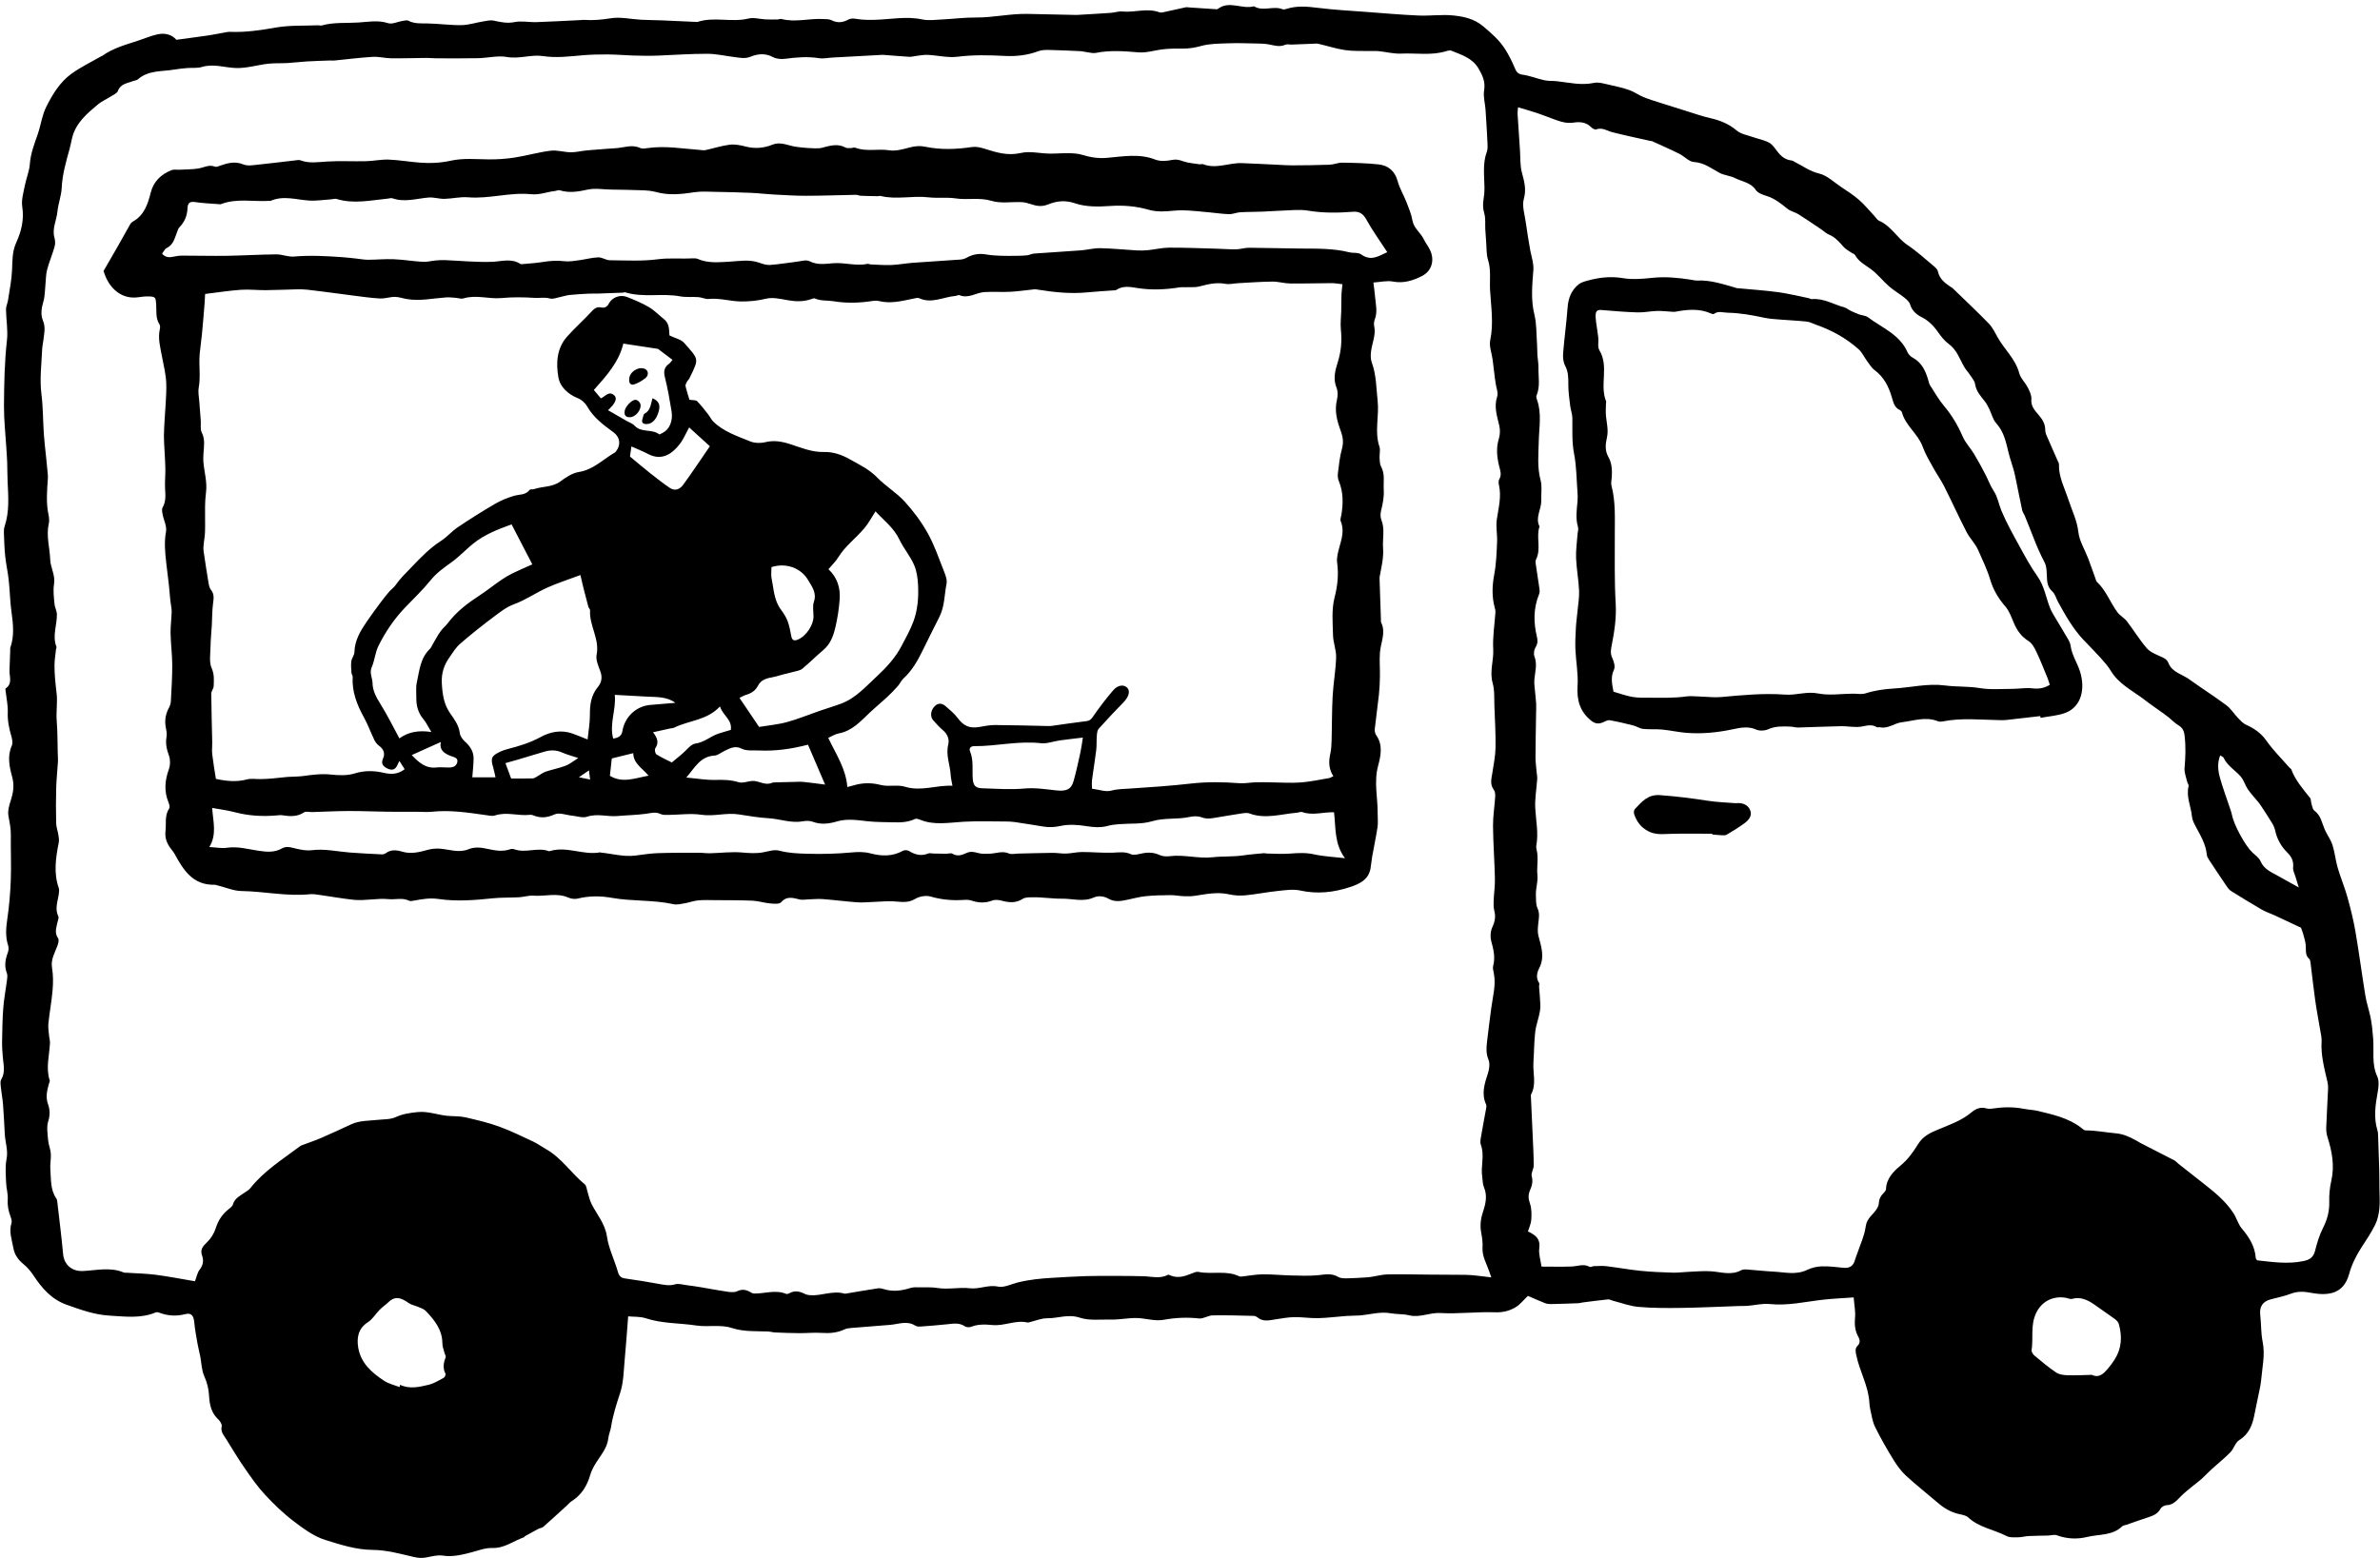 <?xml version="1.0" encoding="UTF-8"?>
<!DOCTYPE svg PUBLIC '-//W3C//DTD SVG 1.0//EN'
          'http://www.w3.org/TR/2001/REC-SVG-20010904/DTD/svg10.dtd'>
<svg height="982.6" preserveAspectRatio="xMidYMid meet" version="1.0" viewBox="-0.3 -3.2 1500.5 982.6" width="1500.5" xmlns="http://www.w3.org/2000/svg" xmlns:xlink="http://www.w3.org/1999/xlink" zoomAndPan="magnify"
><g id="change1_1"
  ><path d="m1168.357,814.992c-6.932.501-12.995.748-19.01,1.415-11.292,1.251-22.407,3.958-33.967,2.761-4.569-.473-9.309.769-13.978,1.149-1.825.148-3.67.043-5.505.105-12.051.406-24.1,1.009-36.154,1.182-8.998.129-18.043.15-26.993-.632-5.517-.483-10.896-2.559-16.333-3.935-.984-.249-1.984-.901-2.919-.805-5.373.554-10.729,1.269-16.088,1.95-.838.106-1.658.425-2.494.457-5.771.221-11.542.435-17.316.548-1.292.025-2.682-.132-3.871-.6-3.744-1.473-7.414-3.134-10.733-4.559-2.939,2.795-4.962,5.454-7.618,7.07-3.91,2.379-8.099,3.452-13.103,3.272-11.501-.415-23.087,1.117-34.559.464-6.734-.384-12.881,3.108-19.626,1.437-3.74-.927-7.776-.589-11.596-1.282-6.761-1.226-13.205.913-19.799,1.388-2.714.196-5.448.106-8.162.305-5.912.434-11.811,1.237-17.727,1.384-5.034.124-10.091-.729-15.129-.644-3.986.067-7.972.819-11.935,1.421-3.878.589-7.738,1.659-11.239-1.239-.615-.509-1.506-.941-2.28-.959-8.655-.199-17.315-.502-25.965-.336-2.891.055-5.852,2.243-8.617,1.943-7.554-.821-14.81-.526-22.356.87-5.471,1.012-11.447-1.063-17.206-1.144-5.242-.074-10.506,1.097-15.743.974-6.657-.156-13.873.809-19.838-1.179-7.336-2.445-13.703.427-20.48.363-3.795-.035-7.606,1.632-11.411,2.527-.333.079-.702.238-1.008.165-7.567-1.79-14.695,2.323-22.24,1.582-4.453-.437-9.024-.641-13.424,1.118-1.117.446-2.956.324-3.93-.33-3.503-2.353-7.163-1.707-10.931-1.3-5.557.6-11.133,1.03-16.709,1.432-1.168.084-2.611.105-3.512-.482-5.223-3.404-10.545-1.012-15.849-.561-8.148.693-16.307,1.267-24.455,1.956-1.483.126-3.069.289-4.385.908-4.622,2.173-9.381,2.562-14.428,2.216-4.692-.322-9.436.194-14.156.163-5.052-.033-10.104-.235-15.153-.446-1.516-.064-3.015-.535-4.532-.597-7.699-.317-15.218.267-23.019-2.278-6.849-2.235-14.913-.402-22.266-1.518-10.555-1.602-21.384-1.131-31.728-4.541-3.603-1.187-7.697-.882-11.155-1.218-.74,9.444-1.307,18.216-2.151,26.962-.687,7.112-.669,14.535-2.863,21.194-2.336,7.09-4.583,14.087-5.742,21.457-.387,2.46-1.488,4.822-1.757,7.284-.654,5.969-4.433,10.254-7.45,15.004-1.601,2.52-3.114,5.239-3.936,8.08-2.015,6.962-5.529,12.674-11.751,16.604-1.14.72-2.022,1.844-3.037,2.766-4.912,4.467-9.792,8.972-14.781,13.351-.825.724-2.188.799-3.216,1.337-2.817,1.476-5.594,3.031-8.372,4.581-.285.159-.427.626-.713.725-6.608,2.285-12.219,7.013-19.941,6.734-4.46-.161-9.024,1.705-13.493,2.847-5.807,1.484-11.494,2.902-17.676,1.953-3.235-.497-6.762.451-10.083,1.113-2.734.545-5.155.442-7.963-.203-8.605-1.978-17.363-4.449-26.075-4.504-10.555-.066-20.249-3.281-29.854-6.246-7.285-2.249-13.969-7.218-20.182-11.947-6.507-4.952-12.47-10.749-18.04-16.761-4.722-5.097-8.735-10.895-12.71-16.628-4.064-5.86-7.757-11.982-11.493-18.062-1.545-2.514-3.812-4.699-2.977-8.325.288-1.25-1.047-3.305-2.207-4.381-4.24-3.932-5.418-8.969-5.717-14.368-.249-4.485-1.156-8.634-3.074-12.845-1.707-3.75-1.702-8.27-2.517-12.438-.554-2.833-1.319-5.626-1.813-8.468-.76-4.37-1.569-8.748-1.982-13.158-.388-4.141-1.877-6.046-5.681-5.058-5.707,1.483-11.097,1.111-16.503-.97-.609-.234-1.453-.381-2.01-.146-9.523,4.008-19.331,2.633-29.214,2.058-9.594-.558-18.351-3.774-27.179-6.912-9.348-3.323-15.477-10.37-20.76-18.415-1.757-2.675-3.947-5.218-6.416-7.237-3.366-2.753-5.57-5.941-6.312-10.214-.901-5.187-2.892-10.248-1.132-15.684.371-1.147-.144-2.725-.609-3.97-1.329-3.551-2.046-7.054-1.774-10.958.241-3.459-.905-6.991-1.028-10.505-.172-4.931-.689-10.023.275-14.776,1.114-5.495-.799-10.438-1.092-15.638-.355-6.297-.63-12.6-1.118-18.887-.278-3.578-.993-7.121-1.354-10.695-.167-1.65-.556-3.696.189-4.944,2.745-4.597,1.449-9.288,1.048-14.015-.274-3.227-.533-6.474-.48-9.707.118-7.162.205-14.339.748-21.476.435-5.724,1.569-11.393,2.289-17.1.205-1.629.525-3.489-.032-4.922-1.742-4.481-.958-8.637.623-12.913.489-1.322.638-3.068.209-4.38-1.817-5.549-1.399-10.991-.557-16.685,1.216-8.219,1.912-16.552,2.218-24.859.345-9.358-.112-18.743.027-28.112.061-4.121-.748-7.993-1.501-11.993-.583-3.099.4-6.705,1.425-9.845,1.624-4.979,2.379-9.559.901-14.95-1.722-6.284-3.18-12.957-.232-19.611.731-1.649.279-4.094-.272-5.987-1.437-4.942-2.468-9.814-2.262-15.069.169-4.334-.825-8.712-1.292-13.072-.072-.672-.361-1.772-.073-1.965,4.598-3.09,2.259-7.601,2.454-11.566.201-4.072.307-8.149.455-12.225.025-.68-.112-1.416.102-2.03,2.623-7.541,1.714-15.117.655-22.797-.897-6.509-.979-13.127-1.688-19.668-.551-5.08-1.701-10.095-2.235-15.176-.517-4.921-.634-9.887-.822-14.838-.05-1.33.054-2.75.473-4,3.13-9.329,2.29-18.889,1.858-28.441-.177-3.904-.11-7.819-.246-11.726-.107-3.064-.355-6.124-.539-9.185-.534-8.882-1.546-17.767-1.49-26.645.086-13.772.328-27.546,1.877-41.294.717-6.363-.521-12.931-.61-19.409-.027-1.928.975-3.847,1.27-5.806.96-6.377,2.291-12.75,2.562-19.163.252-5.957.022-11.558,2.702-17.409,3.152-6.882,4.979-14.408,3.715-22.495-.655-4.193.76-8.778,1.598-13.117.895-4.632,2.849-9.135,3.193-13.779.492-6.63,2.82-12.571,4.945-18.688,2.002-5.762,2.756-12.077,5.451-17.45,3.889-7.752,8.533-15.44,15.685-20.651,5.952-4.337,12.723-7.548,19.134-11.254.146-.084.348-.079.482-.175,6.898-4.963,15.006-7.06,22.896-9.673,4.016-1.33,7.952-3.042,12.067-3.9,4.551-.948,8.871.141,11.736,3.479,7.022-.958,13.588-1.804,20.137-2.766,3.365-.494,6.697-1.207,10.049-1.793,1.161-.203,2.344-.504,3.504-.455,9.835.414,19.413-1.031,29.104-2.728,8.715-1.526,17.783-1.034,26.697-1.411.677-.029,1.42.315,2.034.139,7.612-2.177,15.506-1.38,23.239-1.888,6.139-.404,12.416-1.643,18.758.432,2.534.829,5.89-.93,8.889-1.409,1.29-.206,2.881-.652,3.889-.128,3.704,1.923,7.536,1.631,11.503,1.683,7.302.095,14.6,1.175,21.891,1.082,4.529-.058,9.029-1.584,13.564-2.318,2.255-.365,4.675-.975,6.815-.515,4.358.937,8.427,1.854,13.093.917,4.43-.89,9.218.166,13.836.016,9.324-.304,18.64-.845,27.96-1.292.685-.033,1.375-.168,2.053-.12,5.651.405,11.127-.099,16.795-1.014,6.17-.996,12.743.583,19.146.923,4.356.231,8.725.216,13.085.392,7.133.288,14.264.642,21.396.969.343.016.719.131,1.024.03,10.554-3.495,21.596.479,32.283-2.159,3.294-.813,7.065.376,10.623.544,2.524.119,5.057.095,7.585.064.839-.01,1.751-.523,2.501-.323,8.759,2.331,17.508-.482,26.251.038,1.817.108,3.865-.025,5.382.767,3.628,1.894,7.094,1.409,10.348-.314,2.057-1.089,3.695-.79,5.796-.458,3.64.576,7.403.597,11.106.502,9.932-.253,19.784-2.398,29.824-.253,4.062.868,8.483.222,12.728.021,7.069-.336,14.132-1.279,21.192-1.223,10.943.088,21.656-2.534,32.586-2.271,9.521.229,19.043.411,28.564.609,1.023.021,2.051.066,3.071.007,6.906-.403,13.813-.786,20.713-1.274,2.496-.177,5.02-1.1,7.45-.861,7.76.763,15.586-2.385,23.31.512.992.372,2.343-.034,3.485-.277,4.336-.922,8.647-1.958,12.985-2.87.791-.166,1.662.03,2.494.085,5.425.359,10.849.731,16.274,1.081.51.033,1.182.142,1.519-.12,7.246-5.62,15.352.435,22.836-1.716,5.672,3.55,12.148-.507,17.972,1.872.704.287,1.736.043,2.533-.213,6.486-2.077,12.948-1.521,19.611-.677,10.319,1.307,20.738,1.839,31.121,2.624,10.859.821,21.716,1.777,32.592,2.242,7.268.311,14.637-.793,21.834-.045,6.58.683,13.131,2.062,18.723,6.747,5.288,4.431,10.407,8.874,14.074,14.707,2.235,3.555,4.133,7.364,5.775,11.233,1.058,2.494,1.83,4.24,5.11,4.68,4.673.627,9.164,2.497,13.805,3.509,2.48.541,5.12.299,7.669.576,7.793.846,15.442,2.793,23.474,1.08,3.149-.672,6.787.584,10.132,1.294,4.14.879,8.297,1.847,12.274,3.261,3.117,1.108,5.888,3.16,8.966,4.417,3.595,1.469,7.345,2.568,11.049,3.759,5.685,1.828,11.381,3.623,17.087,5.386,4.566,1.411,9.093,3.02,13.744,4.064,6.244,1.402,11.837,3.633,16.85,7.891,2.557,2.173,6.465,2.802,9.813,3.985,3.457,1.221,7.183,1.866,10.395,3.529,2.108,1.091,3.693,3.407,5.192,5.414,2.343,3.137,5.04,5.48,9.107,5.924.802.088,1.554.686,2.319,1.068,4.952,2.472,9.262,5.8,15.055,7.149,4.986,1.161,9.291,5.397,13.8,8.418,3.893,2.607,7.888,5.145,11.4,8.215,3.527,3.083,6.514,6.784,9.737,10.215.939.999,1.689,2.443,2.843,2.929,7.62,3.211,11.351,10.889,17.971,15.324,5.927,3.971,11.236,8.871,16.745,13.448,1.013.841,2.163,1.994,2.42,3.182,1.002,4.638,4.254,7.266,7.885,9.66.43.283.937.48,1.299.83,7.67,7.428,15.456,14.744,22.903,22.391,2.32,2.383,3.854,5.591,5.5,8.559,4.284,7.727,11.311,13.722,13.683,22.734.867,3.293,3.827,5.984,5.439,9.15,1.138,2.236,2.417,4.878,2.214,7.216-.381,4.39,2.055,7.068,4.485,9.873,2.4,2.769,4.274,5.659,4.261,9.494-.004,1.01.206,2.092.602,3.019,2.332,5.454,4.751,10.87,7.134,16.303.339.772.934,1.57.911,2.341-.243,8.082,3.558,14.994,5.962,22.372,2.191,6.724,5.437,13.062,6.272,20.419.649,5.72,4.092,11.11,6.205,16.68,1.63,4.296,3.117,8.645,4.682,12.966.228.63.379,1.4.831,1.822,5.825,5.435,8.37,13.071,13.033,19.261,1.591,2.112,4.217,3.44,5.831,5.541,4.267,5.554,7.932,11.597,12.468,16.905,2.068,2.421,5.503,3.844,8.549,5.205,2.252,1.006,4.198,1.699,5.246,4.333,2.31,5.806,8.557,6.935,13.032,10.159,7.726,5.567,15.79,10.673,23.418,16.365,2.883,2.152,4.881,5.463,7.422,8.112,1.48,1.543,3.028,3.281,4.907,4.133,5.177,2.348,9.513,5.238,12.939,10.12,4.283,6.103,9.688,11.419,14.616,17.068.337.386.923.645,1.086,1.079,2.587,6.895,7.346,12.33,11.845,17.962.649.812.429,2.271.785,3.375.517,1.602.736,3.784,1.882,4.613,4.146,2.998,4.734,7.688,6.532,11.85,1.445,3.344,3.79,6.352,4.89,9.781,1.5,4.677,1.927,9.69,3.305,14.416,1.812,6.216,4.375,12.216,6.113,18.449,2.006,7.196,3.819,14.483,5.085,21.84,2.308,13.408,4.049,26.912,6.243,40.34.737,4.511,2.243,8.89,3.199,13.372.949,4.448,1.325,8.96,1.704,13.505.666,7.995-1.058,16.304,2.609,24.145,1.25,2.674.873,6.455.312,9.562-1.471,8.138-2.721,16.182-.219,24.337.39,1.271.404,2.679.454,4.029.258,6.972.502,13.946.689,20.92.105,3.906.099,7.815.126,11.723.03,4.257.388,8.55-.047,12.76-.359,3.467-1.139,7.099-2.676,10.188-2.499,5.022-5.681,9.717-8.736,14.446-3.363,5.206-5.995,10.564-7.688,16.677-3.295,11.9-12.231,13.926-23.656,11.803-4.57-.849-8.588-1.181-12.975.491-4.11,1.566-8.475,2.482-12.754,3.58-5.107,1.311-7.235,4.686-6.62,9.866.662,5.577.385,11.313,1.501,16.779,1.7,8.328-.269,16.339-.948,24.471-.17,2.037-.61,4.058-1.016,6.069-1.044,5.174-2.205,10.325-3.197,15.509-1.253,6.55-3.434,12.256-9.618,16.112-2.483,1.548-3.384,5.426-5.583,7.681-3.656,3.748-7.812,7.004-11.69,10.541-2.246,2.048-4.301,4.307-6.557,6.344-1.709,1.543-3.63,2.849-5.401,4.327-2.61,2.179-5.337,4.255-7.704,6.677-2.539,2.599-4.747,5.313-8.888,5.437-1.326.039-3.177,1.142-3.808,2.294-1.744,3.189-4.588,4.319-7.718,5.334-4.55,1.475-9.052,3.1-13.574,4.663-.973.336-2.199.414-2.873,1.063-6.214,5.977-14.54,4.856-21.981,6.663-6.482,1.574-12.845,1.263-19.189-1.058-1.614-.591-3.694.135-5.562.188-4.075.114-8.155.104-12.226.306-2.181.108-4.344.768-6.518.786-2.457.021-5.282.302-7.313-.751-7.985-4.141-17.362-5.375-24.288-11.796-1.384-1.283-3.751-1.668-5.745-2.099-5.191-1.122-9.487-3.755-13.455-7.169-6.598-5.677-13.48-11.037-19.878-16.927-3.094-2.849-5.711-6.382-7.924-9.986-4.181-6.809-8.187-13.758-11.712-20.922-1.679-3.412-2.145-7.436-3.046-11.21-.352-1.474-.455-3.02-.557-4.54-.697-10.314-6.113-19.313-8.175-29.265-.485-2.339-1.01-4.283.771-6.104,1.732-1.77,1.605-3.59.485-5.603-2.132-3.83-2.491-7.855-2.083-12.247.351-3.784-.465-7.675-.856-12.672Zm-228.457-12.636c-.649-1.882-.964-2.778-1.266-3.678-1.669-4.973-4.598-9.534-4.253-15.155.183-2.988-.211-6.074-.78-9.031-.863-4.485-.49-8.71.949-13.052,1.715-5.175,3.084-10.439.718-15.955-.848-1.976-.735-4.362-1.081-6.558-1.054-6.685,1.632-13.488-.864-20.209-.705-1.899.006-4.418.37-6.602.934-5.61,2.053-11.189,3.051-16.789.117-.654.137-1.449-.127-2.028-3.122-6.852-.891-13.255,1.225-19.826.844-2.622,1.269-6.039.284-8.437-1.548-3.769-1.365-7.333-.936-11.045.838-7.249,1.776-14.488,2.734-21.723.959-7.235,3.062-14.377,1.554-21.796-.305-1.5-.768-3.179-.394-4.569,1.455-5.408.194-10.404-1.201-15.615-.734-2.741-.49-6.319.707-8.863,1.657-3.52,2.154-6.676,1.199-10.366-.505-1.954-.481-4.096-.398-6.141.192-4.741.9-9.482.796-14.209-.242-11.03-1.095-22.05-1.193-33.079-.055-6.105.983-12.214,1.363-18.332.091-1.463-.021-3.319-.835-4.388-2.679-3.52-1.472-7.133-.926-10.824.772-5.222,1.895-10.458,1.981-15.702.142-8.698-.366-17.41-.711-26.112-.196-4.944.202-10.111-1.117-14.767-2.06-7.274.777-14.166.373-21.301-.44-7.777.899-15.652,1.408-23.488.054-.832-.179-1.708-.407-2.528-1.96-7.056-1.694-14.029-.341-21.239,1.248-6.65,1.47-13.52,1.775-20.31.214-4.765-.859-9.656-.169-14.315,1.071-7.232,3.014-14.312,1.344-21.705-.255-1.128-.365-2.63.172-3.534,1.739-2.923.618-5.621-.073-8.443-1.401-5.723-1.949-11.397-.147-17.246.769-2.495.871-5.5.287-8.047-1.405-6.124-3.517-11.969-1.349-18.495.771-2.32-.547-5.337-.922-8.034-.185-1.327-.422-2.647-.587-3.976-.462-3.719-.867-7.445-1.356-11.16-.546-4.151-2.332-8.539-1.52-12.391,2.248-10.66.462-21.185-.112-31.693-.343-6.277.727-12.67-1.294-18.945-1.065-3.307-.824-7.042-1.119-10.588-.239-2.865-.426-5.735-.585-8.606-.186-3.363.268-6.895-.634-10.045-.893-3.118-1.005-5.957-.459-9.043.411-2.32.611-4.713.58-7.07-.103-7.666-1.27-15.368,1.499-22.877.566-1.535.491-3.381.41-5.068-.345-7.112-.759-14.222-1.24-21.326-.277-4.087-1.554-8.298-.909-12.211.891-5.411-.901-9.351-3.52-13.802-3.972-6.75-10.69-8.567-17.05-11.227-.845-.353-2.086-.11-3.036.192-9.422,3.001-19.132,1.191-28.693,1.621-4.692.211-9.441-1.068-14.178-1.541-1.989-.198-4.012-.017-6.018-.073-5.061-.141-10.191.144-15.164-.601-5.685-.852-11.22-2.677-16.846-3.97-1.131-.26-2.374-.067-3.564-.024-4.415.158-8.828.35-13.243.508-1.357.048-2.902-.391-4.04.115-3.617,1.609-6.995.425-10.505-.229-2.429-.453-4.95-.506-7.433-.556-5.949-.121-11.908-.35-17.849-.132-5.793.213-11.777.165-17.277,1.683-3.883,1.072-7.538,1.719-11.491,1.656-4.014-.064-8.056-.013-12.046.386-5.359.536-10.76,2.427-15.998,1.991-9.016-.752-17.892-1.47-26.849.348-1.753.356-3.708-.219-5.562-.44-1.343-.16-2.664-.582-4.007-.647-6.557-.317-13.117-.639-19.679-.772-2.336-.047-4.865-.041-6.992.767-6.796,2.58-13.983,3.361-20.952,3.007-10.062-.511-19.95-.775-30.017.496-6.103.771-12.489-.87-18.76-1.174-2.493-.121-5.02.425-7.528.703-1.334.148-2.673.604-3.986.525-5.424-.327-10.837-.823-16.258-1.212-1.011-.073-2.038.039-3.056.093-9.707.521-19.415,1.045-29.121,1.575-2.872.157-5.825.852-8.598.408-7.154-1.145-14.164-.58-21.264.376-2.553.344-5.656.099-7.848-1.092-4.733-2.57-9.581-2.023-13.83-.291-3.744,1.525-6.909.741-10.357.309-5.715-.716-11.424-2.06-17.138-2.077-10.301-.032-20.605.737-30.909,1.136-2.72.105-5.445.119-8.167.112-2.692-.008-5.386-.049-8.076-.158-5.252-.213-10.5-.647-15.752-.682-5.252-.035-10.526.078-15.756.533-8.373.729-16.501,1.796-25.149.484-7.181-1.089-14.741,1.984-22.552.591-5.808-1.035-12.06.636-18.122.765-8.812.188-17.63.091-26.445.075-2.001-.004-4.002-.263-6.002-.247-7.46.061-14.921.321-22.379.235-3.878-.045-7.779-1.142-11.618-.913-8.134.487-16.233,1.542-24.349,2.335-.837.082-1.695-.074-2.54-.043-4.903.181-9.81.311-14.707.603-4.073.243-8.129.777-12.202,1.011-4.065.234-8.175-.031-12.206.434-6.713.774-13.404,2.889-20.059,2.713-7.198-.19-14.248-2.926-21.661-.669-2.818.858-6.021.412-9.039.666-2.702.227-5.416.463-8.082.934-7.915,1.398-16.512.262-23.24,6.219-.704.623-1.915.65-2.862,1.027-3.641,1.45-7.975,1.584-9.745,6.312-.554,1.48-2.811,2.391-4.392,3.402-2.713,1.736-5.775,3.026-8.214,5.071-6.933,5.814-13.935,11.683-16.234,21.098-.568,2.325-.961,4.696-1.606,6.998-2.264,8.071-4.568,16.075-4.974,24.583-.239,5.011-2.205,9.92-2.69,14.943-.532,5.506-3.521,10.713-1.852,16.514.495,1.719.559,3.81.072,5.518-1.398,4.904-3.405,9.638-4.724,14.559-.782,2.916-.709,6.061-1.031,9.102-.39,3.679-.295,7.502-1.317,10.998-1.205,4.122-1.867,8.202-.246,12.066,1.739,4.148.737,8.062.279,12.093-.231,2.037-.734,4.055-.819,6.093-.391,9.363-1.632,18.664-.439,28.118,1.047,8.297.95,16.733,1.509,25.097.331,4.94.956,9.861,1.448,14.791.303,3.032.62,6.063.896,9.097.121,1.334.296,2.685.207,4.012-.516,7.683-1.23,15.352.386,23.014.383,1.814.603,3.842.198,5.611-1.76,7.686.596,15.169.892,22.743.202,5.178,3.343,9.84,2.408,15.432-.68,4.068-.066,8.391.284,12.574.181,2.164,1.486,4.264,1.521,6.405.113,6.865-3.037,13.687-.263,20.618.156.39-.237.974-.29,1.476-.351,3.345-.937,6.692-.959,10.041-.038,5.933.619,11.807,1.324,17.72.68,5.704-.409,11.767.088,17.738.558,6.704.447,13.464.63,20.2.046,1.689.233,3.386.134,5.066-.331,5.578-.954,11.144-1.109,16.725-.205,7.423-.198,14.858-.019,22.282.059,2.443,1.024,4.852,1.403,7.304.25,1.619.528,3.351.218,4.919-1.89,9.559-3.317,19.073.016,28.637.366,1.05.2,2.347.055,3.501-.597,4.76-2.718,9.423-.335,14.342.478.986-.312,2.612-.586,3.929-.688,3.312-1.923,6.507.438,9.861.7.995.134,3.215-.393,4.677-1.642,4.549-4.323,8.636-3.414,14.014.768,4.546.735,9.326.349,13.944-.59,7.076-1.933,14.086-2.653,21.155-.272,2.673.269,5.434.497,8.149.113,1.348.563,2.695.503,4.026-.356,7.915-2.757,15.807-.15,23.758.175.533-.301,1.282-.481,1.93-1.208,4.362-2.267,8.471-.526,13.246,1.096,3.008,1.29,6.673.076,10.441-1.172,3.636-.421,7.982-.092,11.982.235,2.858,1.505,5.635,1.7,8.49.226,3.308-.569,6.69-.297,9.989.512,6.224-.091,12.733,3.761,18.303.37.535.526,1.279.602,1.946,1.265,11.045,2.664,22.079,3.685,33.147.625,6.784,5.664,10.982,12.464,10.665,8.575-.4,17.278-2.652,25.74.917.595.251,1.348.13,2.027.175,6.099.406,12.24.498,18.288,1.29,8.245,1.08,16.42,2.693,24.612,4.076,1.103-2.878,1.507-5.44,2.902-7.23,2.236-2.872,2.714-5.773,1.578-8.977-1.328-3.747.4-5.819,3.041-8.319,2.471-2.339,4.525-5.617,5.552-8.864,1.519-4.799,3.942-8.638,7.784-11.755,1.175-.953,2.701-2.013,3.077-3.311,1.139-3.929,4.454-5.412,7.347-7.445,1.229-.863,2.659-1.603,3.562-2.744,8.681-10.975,20.436-18.286,31.415-26.519.666-.499,1.539-.737,2.337-1.041,3.636-1.386,7.341-2.61,10.906-4.156,6.4-2.777,12.733-5.712,19.066-8.641,5.253-2.43,10.933-2.147,16.479-2.766,3.862-.431,8.092-.179,11.466-1.733,4.507-2.075,8.983-2.668,13.759-3.184,7.169-.775,13.733,2.258,20.7,2.49,3.355.112,6.789.166,10.029.923,6.978,1.631,14.012,3.264,20.729,5.707,7.37,2.68,14.452,6.179,21.572,9.51,2.769,1.296,5.263,3.169,7.941,4.674,9.884,5.553,15.984,15.284,24.561,22.291.987.806,1.09,2.722,1.55,4.141.873,2.697,1.374,5.573,2.623,8.079,3.385,6.792,8.56,12.437,9.754,20.633,1.115,7.65,4.81,14.897,6.955,22.439.816,2.869,2.203,3.728,4.926,4.093,6.894.926,13.756,2.119,20.607,3.336,3.511.624,6.846,1.401,10.536.293,2.125-.638,4.725.223,7.098.519,3.035.378,6.065.817,9.082,1.32,5.517.92,11.006,2.02,16.541,2.806,2.091.297,4.579.565,6.349-.28,2.86-1.365,5.225-1.087,7.791.259.901.473,1.857,1.164,2.8,1.183,6.747.136,13.514-2.564,20.264.203.536.22,1.432-.019,1.989-.341,3.358-1.945,6.538-1.308,9.778.344,1.027.524,2.268.78,3.432.86,7.285.501,14.39-3.197,21.766-.958.299.091.676-.057,1.013-.113,6.66-1.108,13.312-2.264,19.986-3.282,1.107-.169,2.36.1,3.455.449,5.799,1.848,11.42,1.11,17.095-.688,1.799-.57,3.867-.403,5.81-.384,3.701.037,7.465-.185,11.086.41,6.839,1.125,13.808-.618,20.254.169,6.272.766,11.722-2.384,17.939-1.038,3.738.81,8.19-1.52,12.289-2.564,7.128-1.815,14.398-2.532,21.707-2.959,7.092-.415,14.185-.869,21.284-1.088,6.478-.2,12.964-.145,19.447-.133,5.673.011,11.348.036,17.017.206,5.171.155,10.406,1.79,15.419-.927.325-.176.993.179,1.461.381,4.691,2.026,9.054.635,13.428-1.161,1.38-.566,3.028-1.307,4.358-1.031,8.488,1.764,17.483-1.19,25.714,2.793.43.208,1.019.192,1.518.138,4.37-.473,8.732-1.334,13.105-1.389,5.957-.075,11.919.561,17.883.699,5.607.129,11.252.373,16.819-.121,4.454-.395,8.703-1.545,12.971,1.03,1.481.894,3.634.943,5.474.919,4.236-.055,8.469-.374,12.701-.626,1.17-.07,2.336-.256,3.497-.434,3.204-.492,6.397-1.39,9.606-1.442,8.715-.141,17.436.078,26.155.142,6.485.048,12.97.063,19.454.122,2.531.023,5.072-.001,7.588.223,3.804.337,7.59.872,12.118,1.411Zm510.498-220.501c-5.94-2.796-11.152-5.278-16.39-7.702-2.767-1.28-5.722-2.216-8.349-3.728-6.452-3.715-12.781-7.647-19.113-11.567-.978-.605-1.876-1.495-2.526-2.447-3.934-5.772-7.809-11.584-11.641-17.424-.632-.964-1.271-2.101-1.373-3.207-.62-6.708-4.058-12.243-7.114-17.971-1.021-1.914-2.063-4.033-2.254-6.134-.577-6.363-3.781-12.433-2.115-19.07.207-.825-.704-1.883-.925-2.871-.633-2.835-1.863-5.75-1.62-8.524.599-6.835.852-13.538.029-20.424-.409-3.421-1.441-5.162-4.142-6.763-2.031-1.204-3.701-3.012-5.554-4.523-1.034-.843-2.091-1.66-3.175-2.438-3.166-2.272-6.362-4.502-9.524-6.78-1.487-1.071-2.902-2.242-4.384-3.321-7.022-5.11-14.917-9.145-19.65-16.991-1.827-3.028-4.234-5.745-6.612-8.391-3.503-3.898-7.239-7.585-10.836-11.399-6.603-6.998-11.233-15.328-15.844-23.662-1.213-2.192-1.82-4.967-3.546-6.569-2.385-2.212-3.239-4.572-3.461-7.628-.272-3.732.026-7.957-1.633-11.051-5.074-9.46-8.364-19.606-12.498-29.42-.461-1.094-1.274-2.088-1.518-3.216-1.372-6.335-2.607-12.7-3.917-19.049-.447-2.166-.886-4.34-1.482-6.467-1.007-3.591-2.29-7.109-3.182-10.726-1.637-6.633-2.876-13.269-7.804-18.673-2.151-2.358-2.905-5.97-4.385-8.969-.817-1.655-1.648-3.354-2.775-4.796-2.61-3.338-5.471-6.358-6.161-10.929-.327-2.164-2.164-4.133-3.44-6.111-1.011-1.567-2.362-2.925-3.298-4.53-2.975-5.102-4.705-10.924-9.887-14.679-2.565-1.859-4.679-4.524-6.518-7.158-2.796-4.006-5.963-7.384-10.391-9.639-3.392-1.727-6.225-4.069-7.429-8.093-.482-1.612-2.06-3.077-3.467-4.196-3.161-2.516-6.726-4.547-9.762-7.194-3.979-3.468-7.272-7.795-11.489-10.898-3.65-2.685-7.694-4.689-10.005-8.878-.424-.769-1.682-1.053-2.502-1.635-1.653-1.174-3.557-2.153-4.842-3.654-2.686-3.135-5.353-6.119-9.323-7.73-1.531-.621-2.777-1.925-4.185-2.87-4.94-3.315-9.835-6.703-14.869-9.869-2.141-1.347-4.894-1.828-6.826-3.379-4.145-3.329-8.17-6.62-13.42-8.206-2.399-.724-5.336-1.818-6.606-3.703-3.213-4.769-8.569-5.207-12.976-7.444-3.104-1.576-6.93-1.758-9.983-3.401-5.141-2.766-9.6-6.4-16.017-6.785-3.176-.191-6.067-3.615-9.271-5.204-5.669-2.812-11.477-5.346-17.236-7.976-.296-.135-.685-.049-1.018-.124-7.957-1.797-15.948-3.465-23.853-5.47-3.411-.865-6.433-3.259-10.341-1.771-.767.292-2.343-.642-3.119-1.43-3.102-3.153-7.173-3.509-10.907-2.901-4.73.77-8.721-.718-12.866-2.214-3.483-1.257-6.914-2.665-10.426-3.834-3.791-1.262-7.649-2.324-11.901-3.6-.135,1.851-.351,3.008-.281,4.147.473,7.679,1,15.354,1.523,23.03.312,4.58.01,9.321,1.13,13.697,1.433,5.601,3.073,10.597,1.318,16.789-1.289,4.548.552,10.037,1.234,15.075.8,5.902,1.817,11.776,2.823,17.648.373,2.179,1.078,4.301,1.457,6.479.313,1.801.631,3.666.496,5.469-.711,9.478-1.732,18.846.623,28.376,1.444,5.847,1.207,12.116,1.65,18.201.183,2.515.109,5.048.267,7.566.159,2.528.707,5.052.652,7.568-.131,5.949,1.253,12.013-1.249,17.823-.292.677.022,1.732.306,2.521,3.117,8.641,1.313,17.439,1.132,26.229-.168,8.134-1.07,16.296,1.128,24.457,1.087,4.036.307,8.565.449,12.868.182,5.512-3.975,10.726-1.109,16.414-2.277,6.734,1.197,14.068-2.157,20.712-.352.698-.397,1.667-.283,2.467.789,5.53,1.692,11.043,2.469,16.575.134.953.069,2.059-.29,2.936-3.572,8.729-3.558,17.667-1.42,26.648.595,2.5.679,4.435-.773,6.764-.959,1.539-1.389,4.165-.754,5.799,1.945,5.004.399,9.759-.026,14.643-.227,2.616.261,5.298.471,7.946.195,2.456.523,4.904.654,7.363.1,1.88-.009,3.771-.036,5.656-.136,9.344-.344,18.688-.374,28.032-.009,3.047.44,6.096.692,9.144.125,1.513.479,3.036.384,4.532-.393,6.155-1.564,12.335-1.235,18.441.425,7.868,2.142,15.664.672,23.593-.151.816-.029,1.739.179,2.557,1.36,5.338-.037,10.797.501,15.998.459,4.437-1.106,8.318-.943,12.47.112,2.838-.139,5.978.99,8.42,1.604,3.468.818,6.601.477,9.96-.248,2.439-.49,5.049.101,7.37,1.74,6.833,4.195,13.384.515,20.535-1.32,2.566-2.283,6.11-.079,9.259.386.552-.054,1.642-.001,2.477.125,1.992.38,3.977.467,5.969.133,3.014.599,6.1.144,9.034-.7,4.519-2.499,8.883-3.033,13.407-.754,6.392-.706,12.875-1.138,19.31-.449,6.686,2.027,13.586-1.434,20.06-.154.287-.195.672-.18,1.006.341,7.642.714,15.283,1.047,22.925.303,6.969.712,13.939.761,20.911.016,2.281-1.816,4.804-1.272,6.8.906,3.325.164,6.069-1.071,8.883-1.239,2.822-1.123,5.297-.053,8.331,1.109,3.145,1.058,6.845.846,10.261-.157,2.526-1.384,4.986-2.112,7.403,5.148,2.331,7.96,4.915,7.153,10.561-.497,3.475.804,7.208,1.403,11.594,6.856,0,12.948.173,19.025-.063,3.818-.149,7.601-1.935,11.419.247.552.316,1.632-.433,2.474-.457,2.641-.076,5.317-.309,7.921.004,7.228.869,14.404,2.204,21.643,2.935,6.741.681,13.532.937,20.309,1.15,3.237.102,6.489-.384,9.738-.508,4.904-.187,9.843-.7,14.709-.324,6.246.482,12.438,2.655,18.569-.641.996-.535,2.366-.623,3.537-.541,5.629.395,11.242,1.08,16.875,1.356,7.071.346,14.181,2.32,21.186-1.055,2.812-1.355,6.131-2.155,9.25-2.26,4.555-.153,9.147.47,13.708.908,4.005.385,6.308-1.19,7.349-5.164.387-1.478,1.039-2.884,1.528-4.337,1.795-5.332,4.312-10.567,5.074-16.045.452-3.246,1.569-5.149,3.583-7.344,2.033-2.215,4.589-4.965,4.749-7.612.178-2.963,1.139-4.727,2.975-6.578.699-.705,1.546-1.681,1.579-2.562.248-6.702,4.811-11.237,9.175-14.832,4.819-3.97,8.099-8.764,11.224-13.764,2.946-4.713,7.485-6.877,12.123-8.821,7.383-3.095,14.985-5.615,21.268-10.892,2.673-2.245,5.762-3.699,9.517-2.57,1.107.333,2.404.317,3.565.14,6.644-1.014,13.255-1.2,19.893.114,3.007.595,6.133.647,9.102,1.371,9.442,2.303,19.001,4.368,27.007,10.43.946.716,2.004,1.835,3.007,1.832,6.305-.016,12.467,1.255,18.649,1.785,4.976.426,8.781,2.159,12.78,4.358,1.186.652,2.326,1.39,3.53,2.007,6.942,3.559,13.913,7.064,20.831,10.67,1.04.542,1.829,1.548,2.773,2.291,5.244,4.131,10.51,8.233,15.748,12.371,6.979,5.513,13.928,11.098,18.836,18.658,2.01,3.096,2.965,6.979,5.302,9.74,4.675,5.521,8.292,11.311,8.801,18.703.03.429.525.826.879,1.351,9.709,1.066,19.356,2.526,29.201.458,4.066-.854,6.298-2.412,7.325-6.578,1.22-4.947,2.764-9.94,5.054-14.464,2.633-5.203,3.997-10.366,3.852-16.206-.11-4.427.295-8.985,1.283-13.298,2.198-9.589.47-18.667-2.418-27.751-.605-1.903-.826-4.026-.753-6.03.298-8.19.805-16.372,1.163-24.56.059-1.35-.096-2.749-.398-4.07-1.93-8.444-4.251-16.805-3.697-25.634.147-2.339-.495-4.742-.883-7.097-1.024-6.222-2.253-12.413-3.131-18.655-1.138-8.086-2.003-16.21-3.025-24.313-.082-.653-.29-1.474-.743-1.867-2.767-2.396-1.955-5.577-2.211-8.606-.206-2.443-1.002-4.848-1.647-7.24-.391-1.451-.992-2.845-1.349-3.846ZM251.61,871.539c.102-.479.205-.959.307-1.438,6.092,2.86,12.133,1.378,18.015-.013,3.345-.791,6.445-2.744,9.532-4.404.667-.359,1.374-1.992,1.093-2.549-1.776-3.527-1.307-6.848.113-10.324.301-.737-.508-1.907-.749-2.891-.484-1.972-1.316-3.953-1.323-5.932-.029-8.618-4.963-14.686-10.426-20.432-1.195-1.257-3.14-1.854-4.811-2.594-1.962-.869-4.252-1.206-5.958-2.403-4.232-2.968-8.246-4.968-12.774-.61-1.772,1.706-3.851,3.098-5.581,4.841-2.507,2.527-4.409,5.889-7.305,7.746-6.219,3.988-7.225,9.823-6.213,16.044,1.59,9.768,8.572,15.906,16.347,20.996,2.876,1.883,6.467,2.674,9.733,3.963Zm1066.872-7.72c3.691,1.789,6.281.149,8.329-1.918,2.35-2.371,4.4-5.117,6.195-7.945,4.402-6.932,4.681-14.48,2.543-22.185-.323-1.166-1.379-2.315-2.395-3.07-3.549-2.637-7.281-5.027-10.847-7.643-4.905-3.597-9.813-6.893-16.426-5.111-.997.268-2.245-.435-3.384-.647-8.478-1.579-15.73,2.251-19.218,9.79-3.506,7.578-1.549,15.495-2.73,23.175-.16,1.043.875,2.635,1.818,3.42,4.455,3.71,8.9,7.483,13.71,10.691,1.957,1.305,4.822,1.629,7.295,1.703,5.168.155,10.351-.153,15.112-.261Zm130.495-307.362c-.837-2.755-1.43-4.636-1.978-6.529-.593-2.044-1.801-4.176-1.576-6.136.444-3.87-1.062-6.79-3.526-9.218-4.001-3.943-6.595-8.505-7.773-13.982-.349-1.623-1.079-3.229-1.936-4.663-2.013-3.372-4.196-6.643-6.336-9.938-.732-1.127-1.485-2.249-2.329-3.292-2.202-2.721-4.659-5.26-6.635-8.133-1.712-2.488-2.487-5.692-4.418-7.944-3.517-4.103-8.532-6.854-10.93-12.034-.229-.496-1.05-.717-2.099-1.387-1.888,4.823-1.417,9.402-.24,13.723,1.781,6.541,4.2,12.909,6.333,19.355.484,1.461,1.053,2.916,1.33,4.42,1.133,6.153,8.278,19.347,12.797,23.625,1.854,1.755,4.263,3.362,5.201,5.558,2.196,5.137,6.814,6.917,11.073,9.32,3.944,2.225,7.914,4.405,13.043,7.255Z"
  /></g
  ><g id="change1_2"
  ><path d="m64.963,167.731c3.084-5.334,5.911-10.161,8.678-15.023,2.772-4.87,5.468-9.783,8.243-14.651.326-.572.863-1.126,1.438-1.439,7.319-3.991,9.567-11.055,11.439-18.448,1.778-7.023,6.572-11.479,13.111-14.069,1.474-.584,3.334-.174,5.013-.266,3.981-.217,8.012-.147,11.925-.787,3.48-.57,6.688-2.668,10.481-1.133.88.356,2.254-.305,3.334-.685,4.753-1.671,9.425-2.861,14.465-.737,1.776.748,4.046.703,6.037.499,8.832-.906,17.643-2.011,26.465-3.015,1.173-.133,2.506-.466,3.526-.078,5.539,2.102,11.09,1.108,16.754.766,8.161-.493,16.376-.011,24.562-.203,4.767-.112,9.538-1.181,14.278-1.009,6.47.235,12.902,1.369,19.369,1.884,6.67.531,13.249.255,19.901-1.212,7.828-1.726,15.909-.88,23.903-.811,5.434.047,10.931-.329,16.299-1.163,7.583-1.179,15.022-3.369,22.624-4.312,4.121-.511,8.448.935,12.689.992,3.179.043,6.363-.774,9.555-1.114,2.843-.303,5.698-.485,8.549-.705,3.385-.261,6.769-.57,10.159-.742,5.151-.261,10.243-2.597,15.502-.159,1.272.59,3.069.321,4.572.098,11.11-1.65,22.081.353,33.098,1.138,1.197.085,2.453.362,3.587.116,5.076-1.099,10.066-2.765,15.19-3.406,3.224-.404,6.724.277,9.933,1.114,5.908,1.541,11.535,1.101,17.118-1.153,4.126-1.666,8.029-.21,12.003.79,2.276.573,4.646.827,6.989,1.067,2.528.259,5.073.4,7.613.462,1.495.036,3.054.045,4.483-.324,4.993-1.292,9.902-2.918,14.975-.143.951.52,2.347.286,3.537.289.852.002,1.831-.504,2.537-.229,6.979,2.718,14.327.52,21.484,1.656,4.187.665,8.845-.743,13.126-1.855,3.259-.846,6.227-1.085,9.555-.388,9.794,2.052,19.635,1.64,29.512.171,2.515-.374,5.347.278,7.84,1.069,7.486,2.375,14.635,4.611,22.935,2.685,5.626-1.306,11.903.3,17.892.406,4.071.072,8.152-.348,12.223-.262,2.841.06,5.795.2,8.481,1.018,5.181,1.577,9.964,2.4,15.74,1.913,9.973-.841,20.307-2.864,30.393,1.105,3.096,1.218,7.141.935,10.52.231,2.599-.542,4.41-.109,6.754.733,3.273,1.177,6.893,1.408,10.376,1.97.833.134,1.815-.286,2.555-0,8.206,3.173,16.172-.986,24.265-.705,7.384.257,14.763.669,22.145,1.009,3.181.147,6.364.418,9.545.401,7.894-.043,15.791-.111,23.679-.404,2.68-.099,5.341-1.339,7.999-1.298,7.608.116,15.248.273,22.803,1.083,6.182.663,10.39,4.067,12.153,10.577,1.226,4.527,3.779,8.678,5.501,13.09,1.487,3.808,3.134,7.662,3.811,11.648.848,4.993,5.053,7.622,7.068,11.722,1.13,2.297,2.714,4.369,3.875,6.654,3.286,6.461,1.368,13.567-4.96,16.74-5.648,2.832-11.504,4.754-18.231,3.469-3.819-.73-7.98.328-12.34.604.355,2.995.774,5.819,1.008,8.658.404,4.906,1.771,9.811-.187,14.733-.485,1.22-.608,2.785-.333,4.071,1.2,5.614-1.346,10.687-1.993,16.023-.279,2.302-.291,4.897.493,7.021,2.885,7.819,2.761,15.966,3.671,24.061,1.086,9.649-2.107,19.369,1.127,28.922.724,2.138-.05,4.749.094,7.128.112,1.861.122,3.949.97,5.505,2.558,4.693,1.372,9.606,1.66,14.482.278,4.707-.637,9.026-1.718,13.472-.428,1.76-.441,3.943.22,5.587,2.358,5.865.63,11.842,1.069,17.718.47,6.289-1.064,12.108-2.126,18.089-.118.667-.086,1.368-.064,2.051.273,8.299.555,16.598.841,24.897.024.686-.103,1.465.174,2.041,3.101,6.466-.335,12.597-.795,18.888-.368,5.034.083,10.123-.006,15.185-.069,3.895-.251,7.802-.669,11.673-.769,7.124-1.816,14.217-2.578,21.341-.137,1.284.168,2.92.9,3.943,4.45,6.228,2.808,13.255,1.181,19.349-2.722,10.193-.165,20.036-.26,30.019-.027,2.876.333,5.804-.088,8.618-.932,6.233-2.282,12.403-3.386,18.611-.444,2.496-.582,5.048-1.047,7.539-1.346,7.197-7.217,9.734-13.057,11.661-10.139,3.344-20.458,4.498-31.193,2.138-4.526-.995-9.538-.201-14.277.288-6.801.702-13.533,2.085-20.336,2.743-3.361.325-6.916.126-10.207-.617-7.27-1.641-14.281-.245-21.38.884-2.313.368-4.711.381-7.061.297-2.861-.102-5.714-.706-8.568-.686-5.239.037-10.502.127-15.706.664-4.042.417-8.012,1.541-12.012,2.362-3.87.794-7.541,1.396-11.409-.792-2.746-1.553-6.195-2.114-9.388-.696-6.638,2.947-13.431.557-20.144.699-3.208.067-6.425-.32-9.638-.501-2.56-.144-5.124-.456-7.677-.383-2.436.07-5.336-.201-7.195.986-4.389,2.803-8.604,2.392-13.206,1.172-1.893-.502-4.24-.786-5.972-.114-4.553,1.767-8.801,1.514-13.328-.026-2.004-.682-4.401-.355-6.61-.262-6.454.273-12.682-.392-18.977-2.228-2.924-.853-7.136-.104-9.781,1.52-4.807,2.951-9.479,1.622-14.325,1.478-3.991-.119-7.996.27-11.996.41-3.382.118-6.785.487-10.143.243-7.289-.529-14.545-1.497-21.833-2.041-3.162-.236-6.369.13-9.556.222-1.538.044-3.138.384-4.601.075-4.235-.895-8.23-2.604-12.037,1.717-1.144,1.299-4.598.932-6.94.722-3.682-.329-7.302-1.552-10.978-1.718-7.744-.349-15.509-.281-23.265-.339-3.739-.028-7.501-.19-11.212.153-2.812.26-5.537,1.356-8.342,1.834-2.352.401-4.896,1.044-7.129.552-12.821-2.829-26.027-1.715-38.864-4.001-7.218-1.285-14.249-1.288-21.383.449-1.856.452-4.225.189-5.982-.592-7.22-3.212-14.683-.668-21.999-1.225-2.973-.226-6.021.831-9.051,1.003-5.573.316-11.193.081-16.731.666-11.293,1.193-22.744,2.074-33.845.452-5.715-.835-10.545.036-15.751,1.003-.994.185-2.224.465-3.03.065-4.249-2.11-8.678-.579-12.891-.996-7.525-.745-14.852,1.201-22.226.399-7.27-.791-14.483-2.098-21.73-3.119-1.859-.262-3.778-.577-5.621-.389-14.532,1.488-28.841-1.801-43.303-2.019-4.831-.073-9.631-2.186-14.445-3.365-.834-.204-1.674-.595-2.504-.577-13.654.297-19.594-9.307-25.152-19.461-.726-1.326-1.77-2.478-2.666-3.71-2.275-3.128-3.54-6.521-3.066-10.485.577-4.82-.727-9.891,2.324-14.403.568-.84.067-2.715-.429-3.909-2.952-7.114-2.267-14.003.302-21.113.909-2.516.882-5.905-.03-8.419-1.436-3.956-2.28-7.651-1.491-11.868.391-2.091-.266-4.409-.608-6.6-.66-4.23.177-8.115,2.205-11.854.627-1.156,1.042-2.557,1.109-3.868.392-7.65.909-15.307.878-22.96-.027-6.639-.929-13.271-1.06-19.914-.09-4.561.603-9.133.694-13.704.043-2.147-.555-4.302-.779-6.462-.364-3.512-.61-7.036-.995-10.545-.498-4.543-1.109-9.074-1.627-13.615-.753-6.598-1.41-13.094-.163-19.835.618-3.34-1.44-7.145-2.122-10.77-.274-1.455-.666-3.316-.028-4.436,2.102-3.693,1.841-7.465,1.582-11.453-.276-4.259.203-8.562.165-12.844-.033-3.707-.329-7.411-.507-11.116-.152-3.175-.422-6.35-.416-9.524.007-3.405.262-6.81.435-10.214.39-7.678,1.265-15.369,1.041-23.028-.168-5.73-1.669-11.433-2.713-17.122-1.041-5.672-2.651-11.271-1.343-17.138.214-.958.293-2.272-.193-3.006-2.629-3.971-1.797-8.505-2.113-12.779-.307-4.144-.336-4.736-4.588-4.883-2.211-.076-4.454.213-6.656.526-9.975,1.419-16.644-4.834-19.914-11.396-.905-1.816-1.511-3.781-2.038-5.128Zm299.544,319.192c2.228.454,4.455.908,7.241,1.476-.265-2.057-.421-3.27-.743-5.769-2.632,1.803-4.526,3.099-6.42,4.396-.281.155-.562.309-.843.463.255-.189.51-.377.766-.566Zm235.682,5.4c-.422-2.479-.996-4.618-1.116-6.781-.355-6.385-3.186-12.504-1.549-19.149.85-3.453-.466-6.672-3.399-9.154-2.209-1.869-4.19-4.04-6.091-6.233-2.065-2.382-1.58-6.227.899-8.778,2.241-2.306,4.684-2.019,6.871-.139,2.688,2.311,5.513,4.62,7.609,7.43,3.829,5.134,7.473,6.826,13.932,5.7,3.19-.556,6.428-1.208,9.64-1.19,11.084.062,22.167.402,33.25.626.849.017,1.711.025,2.549-.09,7.25-.997,14.486-2.115,21.752-2.979,1.87-.223,2.799-.775,3.946-2.426,4.073-5.862,8.369-11.606,13.024-17.013,3.053-3.547,6.916-3.805,8.991-1.493,1.886,2.101.734,5.774-2.401,8.979-5.355,5.476-10.615,11.051-15.721,16.757-.891.996-1.047,2.824-1.166,4.298-.246,3.068-.018,6.182-.385,9.23-.75,6.224-1.822,12.408-2.634,18.626-.235,1.797-.036,3.65-.036,5.642,4.395.55,8.59,2.171,12.096,1.228,4.067-1.094,7.946-1.055,11.973-1.323,12.743-.847,25.503-1.683,38.186-3.135,10.203-1.169,20.312-1.029,30.499-.244,3.526.272,7.12-.462,10.688-.581,3.047-.102,6.101.012,9.151.042,6.294.061,12.617.53,18.874.083,6.091-.436,12.118-1.79,18.165-2.789.62-.102,1.186-.532,2.546-1.172-2.994-4.538-3.035-9.324-1.904-14.311.631-2.783.727-5.717.807-8.59.257-9.231.143-18.48.651-27.695.447-8.119,1.948-16.191,2.184-24.307.135-4.636-1.844-9.306-1.954-13.982-.188-7.935-.983-16.232.957-23.735,1.935-7.482,2.659-14.544,1.636-22.026-.225-1.645-.052-3.404.258-5.05,1.319-6.989,5.043-13.708,1.982-21.172-.448-1.093.235-2.669.454-4.012,1.171-7.191,1.232-14.265-1.613-21.181-.61-1.482-.812-3.317-.609-4.914.661-5.198,1.151-10.488,2.57-15.498,1.123-3.966.584-7.603-.697-11.058-2.4-6.473-4.143-12.815-2.462-19.819.579-2.412.641-5.397-.268-7.628-2.276-5.585-.858-10.916.755-16.005,2.166-6.835,2.722-13.573,1.988-20.639-.399-3.844.144-7.783.222-11.68.072-3.574.028-7.151.156-10.722.07-1.965.389-3.922.63-6.208-2.656-.289-4.67-.702-6.683-.695-8.777.028-17.555.322-26.329.217-3.725-.044-7.445-1.229-11.161-1.194-7.174.067-14.343.621-21.513.995-2.741.143-5.58.896-8.196.409-5.636-1.049-10.81.228-16.161,1.619-3.013.784-6.333.394-9.515.52-1.024.041-2.069-.086-3.07.078-8.975,1.472-18.064,1.852-26.967.402-4.742-.772-8.947-1.49-13.111,1.295-.258.173-.661.153-1.0.179-5.848.438-11.706.766-17.543,1.323-10.266.979-20.398-.086-30.511-1.694-.834-.133-1.697-.328-2.522-.246-5.013.495-10.008,1.285-15.031,1.546-5.464.284-10.968-.148-16.426.188-5.274.325-10.103,4.341-15.793,1.941-.639-.269-1.635.442-2.48.506-7.582.578-14.899,5.041-22.806,1.446-1.067-.485-2.673.035-3.985.303-7.129,1.459-14.212,3.294-21.577,1.442-1.13-.284-2.411-.253-3.576-.072-8.257,1.288-16.405,1.618-24.794.225-3.902-.648-8.043-.062-11.897-1.764-.612-.27-1.614.209-2.393.47-4.721,1.583-9.436,1.542-14.338.691-4.649-.807-9.706-2.063-14.067-1.001-5.248,1.279-10.365,1.764-15.629,1.738-6.874-.034-13.568-2.301-20.549-1.579-2.06.213-4.226-.987-6.373-1.149-3.876-.293-7.865.198-11.645-.507-11.45-2.134-23.257.988-34.581-2.539-.436-.136-.999.198-1.507.218-5.107.203-10.214.406-15.322.567-2.223.07-4.453-.037-6.672.079-3.873.203-7.749.436-11.607.818-1.738.172-3.43.776-5.157,1.107-2.44.468-5.123,1.698-7.286,1.1-3.31-.915-6.406-.18-9.545-.38-6.99-.444-13.828-.555-20.863.115-7.927.754-16.002-2.247-24.072.233-1.487.457-3.328-.286-5.01-.4-1.973-.133-3.966-.376-5.927-.238-8.24.578-16.424,2.451-24.743,1.028-2.519-.431-5.019-1.356-7.528-1.358-3.163-.003-6.354,1.186-9.486,1.01-5.932-.333-11.832-1.256-17.742-1.964-2.719-.326-5.428-.734-8.144-1.085-6.548-.845-13.091-1.735-19.651-2.483-2.34-.267-4.722-.278-7.082-.229-6.439.132-12.875.462-19.314.513-5.245.042-10.519-.595-15.731-.229-7.353.516-14.66,1.681-22.445,2.623-.097,1.779-.167,3.985-.347,6.183-.532,6.483-1.06,12.966-1.682,19.44-.392,4.084-1.058,8.144-1.41,12.23-.61,7.072.675,14.182-.606,21.284-.498,2.761.162,5.74.361,8.615.279,4.037.635,8.068.931,12.104.185,2.528-.423,5.436.629,7.512,2.284,4.507,1.319,8.955,1.069,13.49-.094,1.703-.172,3.425-.032,5.119.528,6.375,2.495,12.611,1.647,19.128-.396,3.044-.557,6.133-.604,9.206-.08,5.225.148,10.457-.014,15.678-.099,3.201-.801,6.38-1.003,9.583-.106,1.673.212,3.389.462,5.067.878,5.88,1.758,11.761,2.756,17.622.253,1.488.603,3.18,1.508,4.292,2.247,2.762,1.723,5.602,1.316,8.752-.575,4.444-.496,8.971-.751,13.46-.259,4.571-.757,9.137-.831,13.71-.074,4.561-.973,9.666.733,13.546,1.756,3.992,1.397,7.547,1.253,11.333-.061,1.595-1.525,3.16-1.513,4.732.078,10.196.402,20.389.608,30.584.052,2.546-.292,5.125 0,7.635.595,5.113,1.499,10.191,2.306,15.489,6.349,1.399,12.829,2.141,19.532.353,2.715-.724,5.771-.142,8.67-.218,2.343-.061,4.689-.146,7.023-.345,3.348-.287,6.68-.756,10.03-1.019,3.227-.254,6.497-.12,9.695-.555,5.848-.795,11.596-1.585,17.596-.933,4.925.535,10.301.731,14.924-.704,6.237-1.936,12.363-1.788,18.211-.423,5.066,1.182,9.119.944,13.339-2.247-.904-1.419-1.783-2.799-3.332-5.229-.612,1.263-.94,1.869-1.207,2.501-1.248,2.959-3.293,3.718-6.199,2.35-2.846-1.34-4.391-3.031-2.863-6.472,1.44-3.243.27-5.881-2.609-7.982-1.19-.869-2.223-2.19-2.868-3.527-2.289-4.741-4.078-9.743-6.613-14.34-4.416-8.01-7.623-16.236-7.086-25.581.045-.785-.694-1.593-.745-2.41-.155-2.454-.442-4.959-.115-7.367.269-1.982,1.908-3.841,1.957-5.779.187-7.41,3.773-13.343,7.718-19.147,2.676-3.937,5.518-7.763,8.353-11.589,1.791-2.418,3.635-4.804,5.588-7.091,1.433-1.679,3.35-2.991,4.58-4.79,2.795-4.09,6.348-7.38,9.725-10.929,5.798-6.094,11.498-12.012,18.619-16.604,3.802-2.452,6.832-6.089,10.596-8.617,7.64-5.13,15.436-10.05,23.383-14.689,3.733-2.179,7.856-3.873,12.005-5.103,3.413-1.011,7.32-.342,9.902-3.753.429-.566,1.948-.196,2.875-.514,5.389-1.847,11.422-1.081,16.434-4.792,3.507-2.597,7.582-5.322,11.724-5.984,9.174-1.465,15.222-7.953,22.624-12.241.29-.168.545-.429.754-.696,3.301-4.216,2.617-9.048-1.545-12.097-6.315-4.627-12.597-9.231-16.594-16.336-1.218-2.164-3.546-4.234-5.844-5.159-6.322-2.543-11.234-7.086-12.303-13.235-1.548-8.904-1.072-18.289,5.552-25.678,4.968-5.542,10.56-10.523,15.609-15.998,1.705-1.849,3.205-2.821,5.715-2.341,2.151.411,3.741-.116,4.957-2.452,2.079-3.995,7.204-5.815,11.421-4.149,4.723,1.865,9.471,3.833,13.831,6.397,3.456,2.032,6.302,5.084,9.491,7.59,3.808,2.992,3.112,7.488,3.458,10.274,3.732,1.815,7.339,2.5,9.244,4.676,9.476,10.826,9.496,9.64,3.444,22.189-.431.893-1.275,1.585-1.725,2.473-.434.856-1.015,1.941-.821,2.756.741,3.112,1.769,6.155,2.457,8.45,2.174.38,4.067.135,4.874.957,2.607,2.655,4.847,5.676,7.16,8.61,1.046,1.326,1.737,2.977,2.921,4.143,6.518,6.415,15.094,9.206,23.264,12.538,2.811,1.146,6.529,1.287,9.503.552,5.475-1.352,10.469-.494,15.602,1.155,6.962,2.237,13.809,5.202,21.302,5.004,6.003-.159,11.351,1.713,16.422,4.567,6.063,3.411,12.307,6.372,17.355,11.573,5.29,5.45,12.099,9.458,17.209,15.043,5.558,6.076,10.615,12.856,14.622,20.037,4.211,7.546,7.024,15.89,10.221,23.975.984,2.487,2.117,5.447,1.634,7.883-1.385,6.979-1.156,14.325-4.497,20.897-3.631,7.142-7.168,14.331-10.711,21.517-3.121,6.332-6.564,12.404-11.878,17.258-1.487,1.358-2.315,3.411-3.673,4.943-2.12,2.39-4.348,4.7-6.687,6.875-3.6,3.347-7.416,6.463-10.992,9.834-5.803,5.47-11.093,11.57-19.595,13.1-2.226.401-4.275,1.793-6.546,2.793,4.884,10.335,11.177,19.48,12.034,31.006,1.602-.42,2.744-.679,3.861-1.019,5.396-1.641,10.825-1.804,16.313-.49,1.312.314,2.655.606,3.996.679,4.075.221,8.417-.518,12.184.645,10.117,3.123,19.778-1.112,29.92-.629ZM101.878,156.78c2.118,2.451,4.521,2.463,7.177,1.89,1.809-.39,3.683-.66,5.529-.661,9.387-.007,18.776.253,28.159.11,10.381-.157,20.756-.819,31.136-.904,3.725-.031,7.523,1.695,11.177,1.373,10.109-.889,20.146-.316,30.203.371,3.011.205,6.011.583,9.015.895,2.47.257,4.939.76,7.407.758,5.404-.006,10.82-.566,16.208-.341,6.135.257,12.235,1.291,18.37,1.645,2.657.153,5.359-.6,8.049-.847,1.861-.171,3.742-.312,5.605-.239,10.008.393,20.034,1.438,30.012,1.082,6.112-.219,12.138-2.416,17.891,1.346.254.166.671.149,1.003.117,4.402-.426,8.838-.651,13.192-1.37,4.566-.754,9.036-1.014,13.667-.463,2.966.353,6.076-.223,9.09-.621,4.046-.534,8.047-1.677,12.095-1.824,2.414-.088,4.874,1.796,7.323,1.82,10.067.096,20.253.695,30.169-.61,7.385-.971,14.604-.171,21.881-.59,1.154-.066,2.449-.047,3.473.403,6.318,2.773,12.949,2.068,19.488,1.721,6.438-.341,12.837-1.625,19.206.639,2.175.773,4.573,1.571,6.801,1.412,5.608-.401,11.17-1.399,16.764-2.042,2.715-.312,5.983-1.397,8.087-.33,5.124,2.598,9.775,1.654,15.143,1.261,7.043-.516,14.321,1.96,21.615.407.451-.096.988.319,1.492.339,4.42.176,8.852.572,13.261.396,4.574-.182,9.116-1.059,13.69-1.4,10.025-.748,20.063-1.315,30.089-2.051,1.308-.096,2.691-.543,3.84-1.184,3.895-2.176,7.927-2.808,12.335-2.016,2.994.538,6.073.696,9.122.818,3.368.134,6.746.064,10.119.022,2.15-.027,4.313-.042,6.443-.296,1.509-.18,2.952-.997,4.456-1.108,9.85-.73,19.713-1.279,29.561-2.03,4.069-.31,8.122-1.453,12.165-1.37,7.686.159,15.358.978,23.041,1.413,2.375.135,4.786.068,7.153-.174,4.416-.451,8.81-1.553,13.217-1.572,10.057-.042,20.115.393,30.173.663,4.05.109,8.101.463,12.146.383,2.691-.053,5.373-1,8.056-.985,10.726.057,21.45.427,32.176.501,10.399.072,20.8-.194,31.016,2.352,2.468.615,5.628-.009,7.465,1.322,6.393,4.634,11.374.871,16.5-1.4-4.56-7.003-9.273-13.503-13.137-20.474-2.054-3.706-4.381-5.317-8.415-5.002-9.52.743-19.017.885-28.497-.727-2.843-.483-5.81-.452-8.709-.348-6.762.242-13.515.721-20.276,1.009-4.579.195-9.172.104-13.744.389-2.332.145-4.639,1.241-6.942,1.191-4.087-.089-8.159-.759-12.244-1.12-5.6-.494-11.199-1.169-16.809-1.308-4.334-.107-8.685.681-13.031.705-2.86.016-5.831-.248-8.565-1.035-8.119-2.334-16.217-2.985-24.709-2.38-7.202.513-15.0.593-21.672-1.674-6.401-2.174-11.677-1.517-17.253.734-3.745,1.512-7.132.989-10.708-.243-1.876-.646-3.88-1.171-5.847-1.259-6.324-.283-13.052.967-18.89-.802-7.644-2.316-15.202-.408-22.795-1.569-5.39-.824-11.417.001-17.153-.671-9.984-1.169-20.08,1.61-30.036-.843-.628-.155-1.354.147-2.033.134-3.511-.065-7.024-.123-10.532-.277-.997-.044-1.983-.606-2.968-.589-10.528.183-21.054.596-31.582.61-6.971.01-13.947-.465-20.914-.836-4.565-.243-9.114-.82-13.68-1.014-7.455-.317-14.917-.505-22.379-.63-4.444-.074-8.969-.431-13.321.234-8.091,1.237-16.048,2.129-24.119-.112-2.741-.761-5.679-.992-8.541-1.107-6.663-.268-13.335-.332-20.004-.451-4.918-.087-10.032-1.01-14.705.029-5.981,1.33-11.652,2.261-17.603.401-.862-.269-1.983.379-2.996.491-5.005.552-9.678,2.551-15.001,2.01-13.306-1.353-26.399,3.068-39.804,1.939-4.861-.409-9.842.888-14.777.986-3.361.066-6.781-1.115-10.098-.833-7.558.642-15.023,3.157-22.674.486-.879-.307-2.013.099-3.026.199-10.766,1.059-21.516,3.518-32.325.196-.899-.276-2.007.148-3.02.214-4.754.31-9.541,1.104-14.257.801-8.125-.522-16.212-3.346-24.297.219-.282.124-.676-.027-1.015-.007-10.091.604-20.387-1.777-30.264,2.065-.439.171-1.013.027-1.521-.014-4.924-.401-9.888-.545-14.757-1.306-3.586-.56-4.662.861-4.784,4.037-.176,4.587-1.838,8.539-5.095,11.862-.778.794-1.094,2.073-1.529,3.166-1.495,3.756-2.242,7.899-6.526,9.955-1.215.583-1.895,2.281-2.872,3.535Zm738.871,352.264c-6.818-.208-13.41,2.219-19.999-.12-.999-.355-2.338.321-3.527.419-9.932.824-19.818,4.183-29.847.428-1.213-.454-2.75-.314-4.087-.117-5.028.741-10.032,1.644-15.052,2.438-3.664.579-7.193,1.625-11.063.118-2.231-.869-5.152-.742-7.571-.203-7.757,1.727-15.727.339-23.589,2.706-6.501,1.957-13.79,1.267-20.723,1.839-2.372.196-4.788.421-7.066,1.058-4.719,1.32-9.257.882-14.055.114-5.122-.82-10.649-1.181-15.637-.088-3.82.838-7.286,1.03-10.984.436-5.998-.963-11.99-1.965-18.001-2.843-2.025-.296-4.098-.362-6.149-.366-8.689-.016-17.397-.318-26.063.15-9.342.505-18.668,2.462-27.786-1.354-.907-.38-2.208-.748-2.974-.383-4.292,2.044-8.819,2.253-13.416,2.113-5.435-.166-10.901-.078-16.293-.659-6.457-.695-12.931-1.797-19.263.047-5.241,1.526-10.224,2.225-15.51.255-1.836-.684-4.148-.668-6.12-.305-7.413,1.365-14.409-1.456-21.637-1.906-6.277-.391-12.529-1.404-18.749-2.409-7.933-1.283-15.721,1.419-23.777.205-6.757-1.019-13.821.046-20.751.099-1.677.013-3.563.098-4.993-.594-3.079-1.49-5.883-.558-8.948-.14-6.017.82-12.129.914-18.189,1.443-6.341.554-12.641-1.757-19.113.434-2.747.93-6.251-.359-9.409-.666-3.725-.363-8.082-2.153-11.029-.818-4.844,2.195-9.002,2.52-13.665.532-.605-.258-1.369-.312-2.034-.236-7.278.826-14.592-2.065-21.91.381-1.81.605-4.085.016-6.113-.267-11.086-1.55-22.142-3.263-33.416-2.084-3.342.349-6.753.029-10.133.026-6.081-.007-12.163.056-18.243-.024-8.15-.107-16.299-.477-24.447-.446-7.653.03-15.304.443-22.957.669-1.688.05-3.814-.637-4.99.143-4.41,2.925-9.017,2.632-13.822,1.862-1.157-.185-2.388.012-3.578.115-8.818.76-17.508.275-26.128-1.981-4.654-1.218-9.47-1.821-14.488-2.753.567,8.631,3.093,16.602-1.779,24.661,4.238.222,7.721.953,11.024.464,6.965-1.032,13.554.954,20.233,1.924,5.079.737,9.894,1.103,14.464-1.481,2.306-1.304,4.338-1.049,6.835-.421,3.923.986,8.156,1.993,12.071,1.502,8.15-1.021,15.961.861,23.919,1.473,6.718.516,13.451.835,20.182,1.161.811.039,1.804-.219,2.443-.698,3.254-2.441,6.822-2.08,10.3-1.036,5.586,1.675,10.812.393,16.164-1.1,2.533-.706,5.332-.964,7.953-.742,5.887.497,11.833,2.784,17.616.406,4.322-1.777,8.481-1.113,12.551-.208,4.785,1.064,9.376,1.777,14.121.091.744-.264,1.766-.153,2.537.124,7.106,2.552,14.557-1.513,21.649,1.156.274.103.672-.079 1-.174,10.525-3.037,20.79,2.857,31.284.916.15-.028.325.116.493.133,7.236.726,14.346,2.828,21.737,1.888,4.701-.598,9.409-1.361,14.132-1.523,8.601-.295,17.216-.228,25.826-.246,2.374-.005,4.752.373,7.122.317,6.755-.159,13.561-1.068,20.24-.476,4.489.398,8.786.691,13.215-.11,3.343-.605,7.018-1.888,10.067-1.075,6.024,1.607,11.919,1.813,18.086,1.98,9.248.251,18.388.04,27.58-.833,3.887-.37,8.048-.453,11.764.537,7.229,1.925,14.004,2.115,20.715-1.608.971-.539,2.842-.441,3.801.157,3.894,2.426,7.794,3.363,12.208,1.551.864-.355,2.025.022,3.049.043,2.709.056,5.418.124,8.128.143,1.345.009,3.017-.612,3.976-.025,3.154,1.93,6.018.869,8.806-.425,2.576-1.196,4.834-.73,7.417-.003,2.32.652,4.918.515,7.381.418,4.01-.158,7.906-1.945,12.067-.125,1.567.685,3.698.102,5.571.061,7.289-.159,14.578-.4,21.868-.467,2.875-.026,5.761.543,8.628.442,3.348-.118,6.68-.965,10.02-.972,6.426-.014,12.865.662,19.275.423,3.942-.147,7.708-.811,11.532.965,1.366.634,3.385.311,4.98-.084,4.436-1.098,8.657-1.49,13.036.585,1.888.895,4.405,1.006,6.543.735,9.027-1.142,17.842,1.716,27.051.667,6.243-.711,12.834-.208,19.256-1.177,4.318-.652,8.69-.957,13.041-1.381.495-.048,1.012.209,1.52.216,4.918.064,9.863.443,14.748.058,5.138-.405,10.08-.694,15.254.464,6.061,1.357,12.372,1.591,19.51,2.421-6.795-8.969-5.74-19.177-6.91-28.962Zm-528.65-22.028c-.511-2.218-.853-4.17-1.414-6.055-1.804-6.059-1.243-7.473,4.547-10.209,1.531-.723,3.186-1.23,4.831-1.655,7.122-1.837,14.022-3.945,20.615-7.559,5.968-3.272,12.889-4.61,19.814-2.183,3.171,1.111,6.266,2.441,9.663,3.776.565-5.604,1.492-10.512,1.448-15.411-.058-6.525.716-12.485,5.094-17.761,2.198-2.649,2.88-5.953,1.554-9.616-1.245-3.439-3.067-7.388-2.407-10.665,2.011-9.991-4.752-18.41-4.131-28.005.047-.719-.874-1.451-1.093-2.246-1.069-3.891-2.074-7.8-3.058-11.713-.631-2.51-1.187-5.039-1.943-8.272-7.659,2.87-14.467,5.032-20.934,7.951-7.105,3.206-13.64,7.807-20.912,10.465-4.874,1.782-8.578,4.784-12.456,7.678-7.357,5.49-14.563,11.211-21.502,17.217-2.743,2.374-4.72,5.685-6.842,8.712-3.394,4.84-5.073,10.002-4.728,16.214.378,6.801,1.257,13.229,5.187,18.858,2.723,3.9,5.519,7.582,6.162,12.584.245,1.907,1.732,3.98,3.233,5.334,3.226,2.911,5.474,6.215,5.45,10.596-.021,3.811-.498,7.619-.812,11.967h14.634Zm209.909-131.241c5.622,5.249,7.603,11.852,7.065,19.065-.443,5.931-1.345,11.886-2.717,17.671-1.25,5.27-3.075,10.427-7.562,14.187-4.551,3.813-8.713,8.096-13.305,11.855-1.451,1.188-3.718,1.424-5.647,1.97-2.236.634-4.516,1.109-6.767,1.691-1.935.5-3.83,1.193-5.788,1.554-3.902.719-7.702,1.488-9.735,5.493-1.579,3.111-4.239,4.784-7.514,5.745-1.37.402-2.625,1.198-4.122,1.905,4.343,6.433,8.41,12.457,12.364,18.315,6.032-1.006,11.967-1.513,17.617-3.06,6.976-1.91,13.707-4.71,20.56-7.077,4.503-1.555,9.083-2.895,13.545-4.555,9.234-3.435,15.626-10.864,22.545-17.239,6.019-5.546,11.722-11.794,15.618-19.246,2.606-4.984,5.39-9.935,7.357-15.178,2.773-7.387,3.369-15.275,2.988-23.096-.211-4.348-.841-8.965-2.586-12.88-2.475-5.554-6.583-10.368-9.209-15.872-3.515-7.368-9.779-12.056-15.038-17.732-2.417,3.717-4.331,7.375-6.911,10.479-5.29,6.363-12.171,11.291-16.578,18.511-1.579,2.587-3.873,4.739-6.18,7.495Zm-250.358,102.657c-2.122-3.492-3.262-6.023-4.984-8.065-3.425-4.059-4.606-8.693-4.491-13.826.069-3.079-.369-6.268.287-9.214,1.65-7.409,2.121-15.341,8.122-21.14.943-.911,1.443-2.284,2.138-3.449,1.539-2.578,2.924-5.263,4.654-7.705,1.373-1.939,3.309-3.474,4.746-5.376,5.4-7.154,12.377-12.431,19.799-17.277,4.685-3.059,9.065-6.582,13.676-9.76,2.337-1.611,4.806-3.078,7.353-4.329,3.904-1.918,7.927-3.593,12.365-5.579-4.548-8.77-8.772-16.916-13.074-25.212-8.749,3.147-17.103,6.399-24.176,12.11-4.618,3.729-8.713,8.141-13.499,11.619-4.779,3.473-9.519,6.695-13.332,11.438-4.927,6.129-10.713,11.571-16.156,17.282-6.862,7.199-12.421,15.363-16.789,24.22-2.046,4.147-2.36,9.125-4.223,13.393-1.597,3.66.443,6.664.504,9.973.092,4.99,2.36,9.013,4.957,13.173,4.296,6.882,7.887,14.203,11.999,21.751,5.198-3.871,11.865-5.333,20.124-4.025Zm410.756,3.51c-5.44.661-9.963,1.148-14.467,1.776-4.052.565-8.189,2.218-12.102,1.769-14.128-1.622-27.942,1.97-41.946,1.856-2.147-.017-3.434,1.334-2.603,3.334,2.326,5.6,1.276,11.444,1.695,17.181.318,4.361,1.737,5.937,6.039,6.066,8.776.263,17.622.942,26.322.154,6.885-.624,13.438.408,20.106,1.156,6.481.727,9.576-.563,11.056-5.729,1.733-6.048,3.02-12.228,4.383-18.376.606-2.734.923-5.532,1.515-9.187Zm-299.386-206.449c4.406,2.533,8.178,4.699,11.948,6.867,1.623.934,3.606,1.546,4.799,2.869,4.218,4.677,10.96,1.883,15.509,5.467.308.243,1.484-.568,2.232-.94,4.213-2.094,6.596-7.424,5.594-13.589-1.172-7.207-2.447-14.421-4.216-21.497-.922-3.69-.422-6.281,2.63-8.476.768-.553,1.288-1.451,2.16-2.468-3.606-2.73-6.944-5.257-9.119-6.903-7.878-1.204-14.678-2.243-21.886-3.344-2.727,11.555-10.515,20.259-18.582,29.26,1.462,1.738,2.962,3.521,4.438,5.275,2.883-1.287,5.069-4.832,8.348-1.972,2.167,1.891,1.041,4.897-3.854,9.452Zm126.081,210.923c-10.586,2.771-20.793,4.156-31.193,3.662-3.545-.168-7.563.386-10.504-1.097-4.321-2.18-7.341-.29-10.755,1.267-2.168.989-4.232,2.903-6.421,3.026-9.045.509-12.484,7.665-17.838,13.867,6.611.598,12.505,1.648,18.369,1.505,4.997-.122,9.663-.092,14.573,1.439,3.005.937,6.847-1.18,10.154-.737,3.628.486,6.992,2.787,10.907,1.139.88-.371,1.972-.289,2.969-.321,3.541-.112,7.083-.201,10.625-.263,2.161-.038,4.34-.189,6.48.023,4.461.442,8.901,1.092,13.43,1.666-3.568-8.32-7.106-16.567-10.798-25.176Zm-23.025-111.958c0,2.547-.37,4.845.069,6.976,1.367,6.639,1.462,13.657,5.69,19.504,1.676,2.317,3.362,4.755,4.366,7.396,1.202,3.163,1.76,6.584,2.44,9.925.471,2.311,1.759,2.767,3.732,2.018,6.035-2.29,10.129-9.837,10.213-14.323.061-3.229-.748-6.732.242-9.631,1.944-5.691-1.275-9.626-3.679-13.745-4.518-7.742-14.154-11.052-23.074-8.12Zm-89.195-69.749c4.507,3.725,8.728,7.333,13.08,10.775,3.983,3.15,7.99,6.296,12.207,9.113,3.135,2.094,6.267.639,8.15-1.943,5.783-7.93,11.208-16.12,16.924-24.431-4.401-4.005-8.653-7.874-13.053-11.879-1.977,3.566-3.532,7.363-5.941,10.503-4.726,6.159-11.326,10.783-19.903,6.288-3.373-1.767-6.935-3.173-10.573-4.816-.37,2.66-.67,4.811-.89,6.39Zm56.756,157.581c-8.208,8.844-19.476,8.754-28.729,13.327-.891.44-2.003.425-3.007.646-3.333.733-6.663,1.478-10.501,2.331,2.903,3.682,3.811,6.627,1.428,10.106-.545.796-.047,3.336.753,3.844,3.207,2.038,6.721,3.593,9.68,5.101,2.683-2.241,4.639-3.894,6.617-5.521,2.748-2.262,5.309-6.023,8.314-6.427,5.629-.755,9.464-4.587,14.41-6.233,2.687-.894,5.428-1.629,7.851-2.349.983-6.536-5.019-8.975-6.816-14.825Zm-135.281,35.76c1.379,3.718,2.482,6.69,3.597,9.696,4.608,0,9.143.09,13.67-.068,1.039-.036,2.072-.882,3.067-1.427,1.698-.931,3.263-2.22,5.063-2.822,4.135-1.383,8.476-2.184,12.54-3.731,2.562-.976,4.774-2.872,7.968-4.872-4.137-1.384-7.262-2.168-10.157-3.464-3.815-1.707-7.542-1.648-11.408-.473-5.647,1.715-11.302,3.405-16.96,5.08-2.428.719-4.873,1.376-7.38,2.081Zm107.134-38.026c-5.485-4.029-11.827-3.576-18.02-3.912-6.426-.349-12.852-.707-20.184-1.111,1.004,9.211-3.514,18.084-1.005,27.579,3.381-.492,5.332-1.722,5.825-4.737,1.471-8.991,8.703-15.758,17.562-16.488,5.275-.435,10.549-.887,15.823-1.331Zm-16.89,45.931c-3.967-4.737-9.546-7.617-9.657-14.181-4.733,1.165-9.161,2.256-13.523,3.33-.433,3.955-.834,7.607-1.201,10.953,8.056,4.821,15.746,1.494,24.381-.102Zm-149.308-12.973c4.45,4.633,8.73,8.564,15.546,7.81,2.341-.259,4.74-.026,7.111.033,2.533.063,5.074-.275,5.953-2.966,1.065-3.259-2.212-3.574-3.95-4.276-4.056-1.637-7.314-3.548-6.37-8.83-6.145,2.764-11.844,5.328-18.291,8.228Z"
  /></g
  ><g id="change1_3"
  ><path d="m1286.017,448.39c-7.103.821-14.204,1.66-21.31,2.445-1.353.149-2.731.135-4.096.113-12.078-.192-24.18-1.578-36.205.822-.964.192-2.123.19-3.015-.165-7.704-3.066-15.153-.222-22.727.684-4.729.566-8.664,4.304-13.742,3.147-.641-.146-1.507.233-1.99-.073-3.266-2.063-6.388-.862-9.815-.324-4.097.643-8.424-.36-12.645-.282-8.985.166-17.964.61-26.948.84-1.678.043-3.364-.507-5.054-.572-4.781-.186-9.475-.393-14.117,1.717-2.113.96-5.34,1.074-7.435.15-5.13-2.262-10.003-1.193-14.974-.142-9.607,2.032-19.307,2.981-29.096,2.197-5.091-.408-10.118-1.574-15.207-2.056-3.986-.378-8.049.011-12.026-.416-2.141-.229-4.125-1.653-6.266-2.194-4.906-1.239-9.839-2.421-14.821-3.277-1.298-.223-2.857.741-4.224,1.327-2.781,1.192-5.038.905-7.537-1.135-7.068-5.772-9.049-12.964-8.471-21.917.486-7.526-1.019-15.165-1.352-22.766-.201-4.586.055-9.201.292-13.793.176-3.409.676-6.801.985-10.204.402-4.421,1.218-8.865,1.027-13.263-.295-6.81-1.598-13.577-1.887-20.387-.207-4.891.537-9.823.872-14.736.114-1.672.765-3.486.324-4.986-1.595-5.43-.797-10.806-.285-16.229.174-1.838.115-3.717-.024-5.563-.613-8.152-.601-16.433-2.15-24.408-1.461-7.523-.996-14.911-1.083-22.387-.032-2.695-1.082-5.362-1.406-8.074-.525-4.392-1.162-8.812-1.137-13.216.023-4.143.035-8.004-2.039-11.882-1.195-2.235-1.441-5.291-1.233-7.908.757-9.532,2.107-19.018,2.794-28.553.43-5.975,2.312-11.065,6.974-14.792,1.591-1.272,3.834-1.861,5.872-2.419,7.245-1.983,14.436-2.78,22.088-1.495,5.963,1.001,12.305.459,18.394-.189,8.123-.864,16.065-.107,24.038,1.102,1.527.232,3.071.667,4.588.598,8.006-.362,15.465,2.107,22.995,4.243.658.187,1.302.493,1.971.558,8.502.822,17.042,1.354,25.501,2.488,6.577.882,13.055,2.496,19.573,3.808.665.134,1.319.67,1.941.613,7.538-.693,13.854,3.407,20.733,5.267,1.25.338,2.301,1.353,3.504,1.932,1.794.863,3.608,1.705,5.474,2.393,1.912.705,4.258.734,5.791,1.887,8.854,6.662,19.972,10.795,24.874,21.986.583,1.331,1.835,2.656,3.12,3.342,5.962,3.182,8.392,8.657,10.087,14.702.277.987.503,2.052,1.047,2.89,2.864,4.407,5.461,9.059,8.835,13.048,4.922,5.818,8.64,12.168,11.672,19.138,1.747,4.014,4.961,7.367,7.267,11.168,2.449,4.036,4.673,8.215,6.87,12.397,1.899,3.616,3.284,7.546,5.513,10.931,2.506,3.806,3.081,8.183,4.728,12.17,3.217,7.788,7.408,15.194,11.472,22.607,3.531,6.443,7.041,12.963,11.295,18.925,4.507,6.316,5.376,13.837,8.25,20.661.768,1.823,1.85,3.52,2.86,5.232,2.148,3.642,4.406,7.22,6.497,10.894,1.259,2.213,2.966,4.467,3.285,6.861.801,6.017,4.251,10.954,5.98,16.455,3.336,10.615,1.043,21.948-8.981,25.929-4.951,1.966-10.583,2.218-15.907,3.245-.059-.37-.118-.74-.177-1.11Zm5.999-19.722c-.48-1.458-.861-2.909-1.429-4.285-2.274-5.516-4.436-11.09-6.993-16.475-1.193-2.513-2.716-5.402-4.925-6.789-4.618-2.898-7.391-6.807-9.405-11.676-1.493-3.608-2.914-7.523-5.422-10.373-4.371-4.968-7.595-10.685-9.373-16.674-1.942-6.539-4.922-12.52-7.592-18.65-1.784-4.096-5.263-7.424-7.329-11.433-4.907-9.52-9.329-19.289-14.148-28.857-1.971-3.913-4.575-7.501-6.682-11.351-2.44-4.458-5.142-8.865-6.853-13.611-2.931-8.135-10.797-13.166-13.053-21.629-.156-.584-.795-1.208-1.367-1.483-3.559-1.715-4.112-5.065-5.122-8.404-1.973-6.527-4.952-12.481-10.722-16.736-1.945-1.434-3.282-3.737-4.768-5.738-1.817-2.447-3.1-5.44-5.31-7.419-7.85-7.031-16.962-12.043-26.912-15.519-1.934-.676-3.823-1.744-5.806-1.961-5.547-.607-11.135-.815-16.7-1.274-3.388-.28-6.821-.453-10.128-1.164-7.593-1.633-15.179-3.011-22.988-3.159-3.018-.057-6.023-1.352-8.855.819-.339.26-1.318-.173-1.933-.438-7.341-3.171-14.839-2.409-22.381-.984-.811.153-1.687-.008-2.531-.054-3.001-.163-6.009-.556-9.001-.457-4.095.135-8.188,1.026-12.262.904-7.633-.23-15.256-.88-22.87-1.519-2.251-.189-3.313.733-3.443,2.736-.109,1.677.075,3.389.286,5.067.4,3.175.998,6.325,1.351,9.504.301,2.711-.551,6.006.703,8.077,6.217,10.267-.035,22.011,4.289,32.387.112.268-.133.665-.136,1.002-.027,2.693-.259,5.407-.001,8.074.441,4.556,1.687,8.932.592,13.707-.883,3.849-1.372,8.097.842,11.945,2.311,4.015,2.504,8.414,2.241,12.886-.106,1.796-.651,3.714-.213,5.37,2.696,10.203,2.081,20.681,2.104,30.984.033,14.473-.283,28.952.564,43.402.515,8.796-.755,17.336-2.424,25.872-.558,2.855-1.149,5.468.248,8.421,1.041,2.2,2.007,5.469,1.105,7.353-2.31,4.827-1.181,9.236-.305,13.94,4.104,1.168,7.958,2.599,11.94,3.297,3.449.605,7.044.5,10.573.494,7.746-.013,15.496.317,23.225-.79,2.794-.4,5.703-.035,8.559.037,4.55.114,9.141.745,13.639.329,13.44-1.242,26.877-2.528,40.371-1.523,6.906.514,13.45-2.174,20.646-.736,7.017,1.403,14.556.195,21.865.133,2.71-.023,5.623.587,8.09-.2,5.925-1.89,11.903-2.705,18.082-3.07,10.678-.632,21.139-3.34,32.068-1.896,7.182.949,14.512.425,21.814,1.643,6.663,1.112,13.626.509,20.456.499,4.227-.006,8.512-.819,12.664-.342,3.969.456,7.406.012,11.066-2.214Z"
  /></g
  ><g id="change1_4"
  ><path d="m1079.205,522.584c-8.828,0-17.662-.19-26.482.076-4.764.144-9.294.723-13.889-1.679-4.641-2.425-7.266-6.075-8.856-10.719-.325-.949-.199-2.599.425-3.24,4.337-4.46,8.054-9.328,15.756-8.784,10.211.722,20.293,2.001,30.385,3.568,5.47.849,11.048,1.009,16.578,1.469.51.042,1.029.029,1.541-.003,3.755-.234,7.048,1.005,8.466,4.501,1.457,3.593-1.036,6.296-3.709,8.259-3.56,2.616-7.352,4.934-11.165,7.174-.902.53-2.292.345-3.45.301-1.868-.071-3.73-.298-5.594-.459l-.005-.465Z"
  /></g
  ><g id="change1_5"
  ><path d="m411.097,247.943c4.413,1.876,4.868,4.654,3.902,8.224-1.294,4.782-3.864,7.87-7.349,8.05-2.144.111-3.803-.581-2.87-3.305.385-1.123.512-2.832,1.295-3.239,3.865-2.011,3.841-6.004,5.022-9.731Z"
  /></g
  ><g id="change1_6"
  ><path d="m396.371,236.067c.043-4.452,5.208-8.116,9.447-6.808,2.65.818,3.222,4.059.75,6.016-2.078,1.645-4.493,3.084-6.992,3.911-2.292.759-3.396-.878-3.204-3.119Z"
  /></g
  ><g id="change1_7"
  ><path d="m393.502,256.457c-.017-2.881,4.579-7.873,7.139-7.503,1.032.149,2.396,1.365,2.727,2.383,1.164,3.58-2.877,8.62-6.696,8.59-2.331-.018-3.457-1.229-3.17-3.47Z"
  /></g
></svg
>
